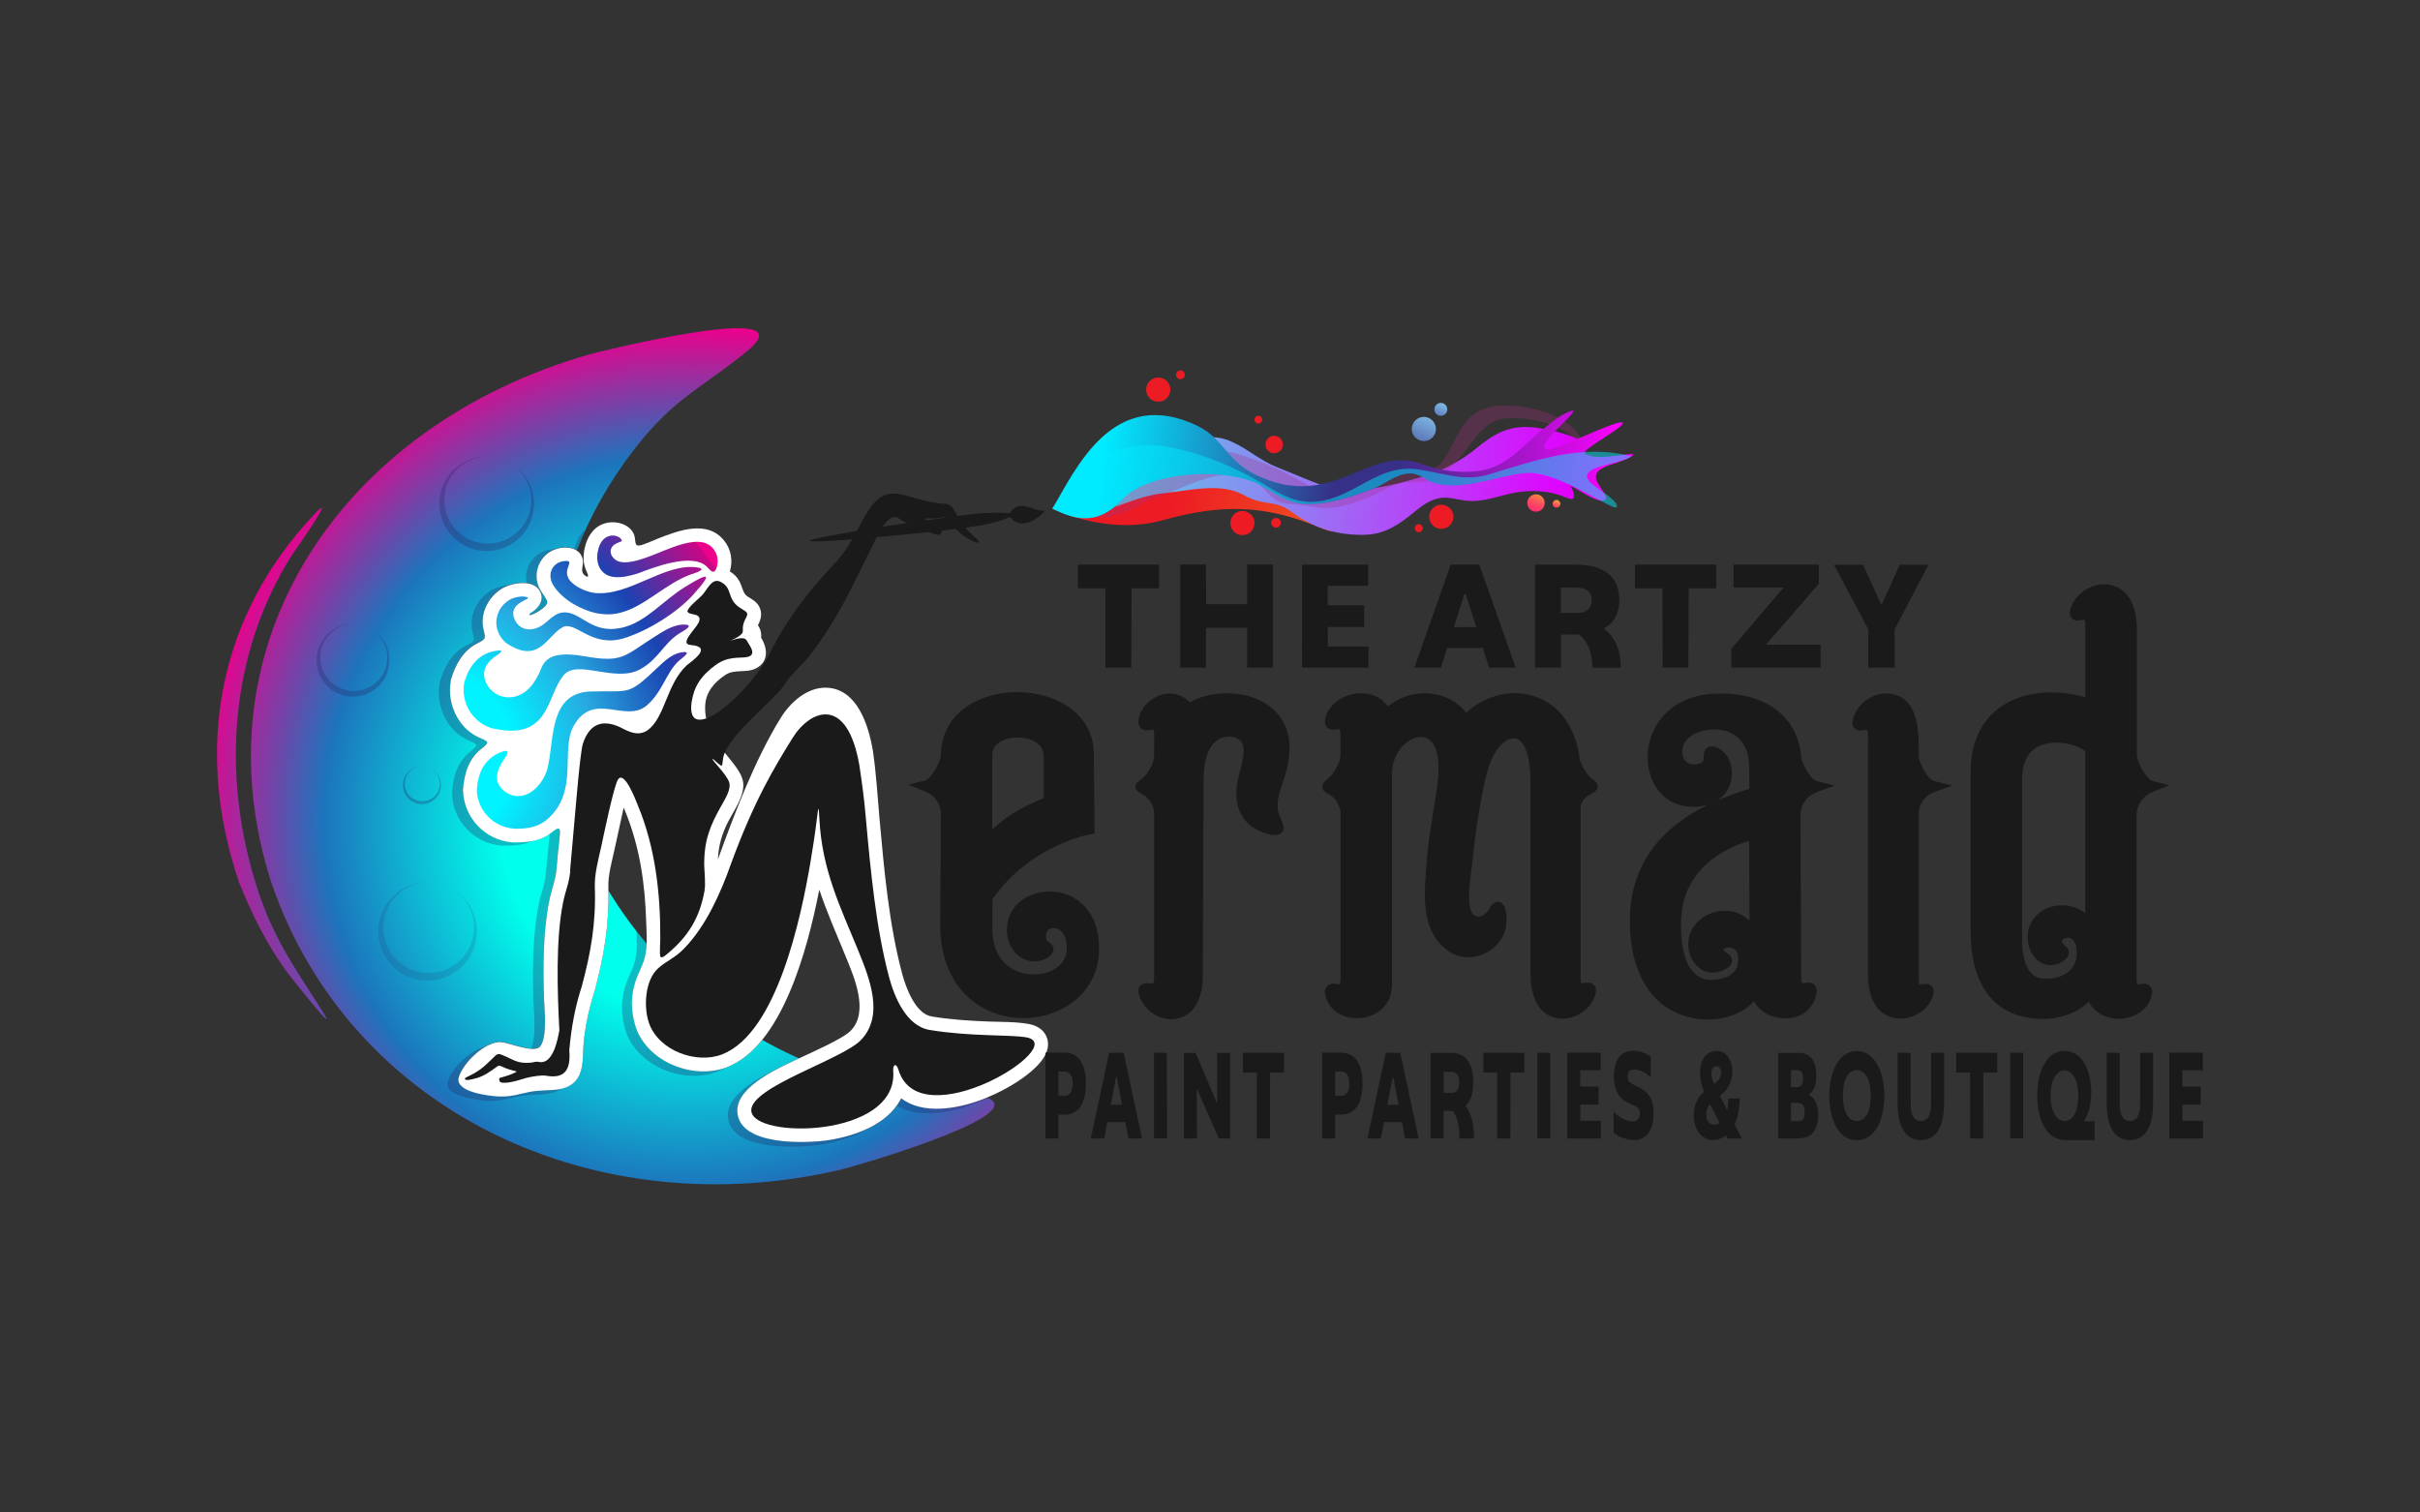 <?xml version="1.0" encoding="utf-8"?>
<!-- Generator: Adobe Illustrator 25.0.0, SVG Export Plug-In . SVG Version: 6.00 Build 0)  -->
<svg version="1.1" id="Layer_1" xmlns="http://www.w3.org/2000/svg" xmlns:xlink="http://www.w3.org/1999/xlink" x="0px" y="0px"
	 viewBox="0 0 4000 2500" style="enable-background:new 0 0 4000 2500;" xml:space="preserve">
<rect x="0" y="0" width="4000" height="2500" fill="#333333" stroke="none"/>
<style type="text/css">
	.st0{fill:url(#SVGID_1_);}
	.st1{opacity:0.3;fill:#262262;}
	.st2{fill:#FFFFFF;}
	.st3{fill:#1A1A1A;}
	.st4{fill:url(#SVGID_2_);}
	.st5{opacity:0.3;fill:#262262;fill-opacity:0.502;}
	.st6{fill:#ED1C24;}
	.st7{fill:url(#SVGID_3_);}
	.st8{fill:url(#SVGID_4_);}
	.st9{fill:url(#SVGID_5_);fill-opacity:0.302;}
	.st10{fill:url(#SVGID_6_);}
	.st11{fill:url(#SVGID_7_);fill-opacity:0.478;}
	.st12{fill:url(#SVGID_8_);}
	.st13{fill:url(#SVGID_9_);}
	.st14{fill:url(#SVGID_10_);}
	.st15{fill:url(#SVGID_11_);}
</style>
<g>
	<radialGradient id="SVGID_1_" cx="1140.103" cy="1357.955" r="818.359" gradientUnits="userSpaceOnUse">
		<stop  offset="0.383" style="stop-color:#00FFEC"/>
		<stop  offset="0.739" style="stop-color:#1C75BC"/>
		<stop  offset="1" style="stop-color:#EC008C"/>
	</radialGradient>
	<path class="st0" d="M1005.96,1472.68c18.72,30.62,39.82,59.99,63.2,87.61c-0.52,14.06-3.21,26.78-11.79,44.99
		c-14.37,30.62-16.55,60.71-6,92.98c19.96,57.41,95.47,87.09,150.7,65.48c22.03-8.58,41.17-24.41,57.82-44.89
		c19.65,11.17,40.03,21.31,60.82,30.52c-32.79,15.41-101.99,45.72-101.68,86.16c0.41,59.37,115.64,54.61,153.39,48.41
		c43.24-7.14,94.33-25.76,116.37-66.61c0.41-0.73,0.72-1.45,1.14-2.17c35.27,27.31,92.16,18,134.67,1.65
		c1.96-0.72,3.93-1.55,5.89-2.37c3.93,1.13,6.83,2.37,8.58,3.62c43.34,31.86-227.25,110.05-247.11,114.71
		c-404.64,95.98-811.55-92.37-942.81-471.97c-128.36-395.84,114.81-757.66,525.55-875.16c12.82-3.72,366.26-91.85,260.04-5.07
		c-76.75,62.68-118.64,75.51-184.94,160.32c-41.37,52.96-73.44,109.64-96.3,168.71c-5.69-3.83-12.93-5.28-20.59-5.07
		c-1.86,0.11-3.52,0.31-5.38,0.52l-1.76,0.31c-30.51,5.27-47.27,38.06-34.54,65.89c3.1,6.72,12.51,17.79,13.34,22.96
		c1.34,8.28-24.93,22.96-29.17,21.93c-2.17-1.45,3.62-4.55,4.34-5.07c9.93-6.72,18.51-17.38,14.48-30.1
		c-8.07-25.13-45.41-19.14-63.51-9.31l-1.45,0.93c-21.31,13.03-35.37,39.2-30.62,64.44c3,16.03,7.14,17.58-9.1,25.55
		c-23.69,11.58-36.83,35.17-43.96,59.58l-0.31,1.14l-0.21,1.14c-3.31,20.89-0.31,41.38,10.14,59.89
		c9.41,16.24,20.69,27.31,37.96,34.86c14.48,6.31,16.45,7.24,3.41,17.28c-21.93,16.96-28.75,40.44-31.24,66.92l-0.1,1.13v1.14
		c1.14,45.61,36.62,82.96,82.13,86.36h0.62h0.62c20.58,0.21,42.1-1.34,59.47-13.65c10.14-7.24,19.34-17.8,17.17,2.27
		c-2.17,19.14-3.83,37.86-5.58,56.99c-1.45,16.23-7.96,31.96-11.27,47.99l-0.72,3.51c-10.14,50.37-10.14,107.78-8.58,159.19
		c0.83,19.55,5.89,65.38-6.21,80.78c-9.62,12.1-49.34-5.48-65.06-7.13c-26.37-0.93-63.71,35.27-69.92,59.68
		c-4.24,23.27,50.17,29.27,65.06,30.3c14.28,0.52,22.76-0.51,37.13-4.13c23.38-5.79,28.96-5.27,52.65-6.52
		c36.93-1.96,50.06-20.38,50.79-56.37c0.83-36.21,8.17-72.2,19.03-106.64l0.21-0.63l0.21-0.62
		c15.21-56.68,23.79-106.33,22.76-164.56L1005.96,1472.68z M395.18,1458.62c-74.37-218.77-36.1-439.08,124.85-609.03
		c41.38-43.75-37.23,67.44-37.65,68.17c-102.4,162.29-115.75,361.09-59.89,541.79c26.69,86.36,59.48,132.29,108.19,208.31
		c38.17,59.68-56.58-61.23-57.2-62.16c-33.62-47.07-56.89-93.61-78.3-147.19V1458.62z"/>
	<path class="st1" d="M1051.99,1539.19c5.58,7.13,11.27,14.17,17.17,21.1c-0.52,14.06-3.21,26.78-11.79,44.99
		c-14.37,30.62-16.55,60.71-6,92.98c19.65,56.68,93.61,86.26,148.53,66.3c-4.45,2.49-9.1,4.76-13.86,6.62
		c-55.44,21.62-131.36-8.17-151.43-65.78c-10.55-32.48-8.38-62.79,6.1-93.51c13.65-28.96,12.52-44.17,11.38-72.72H1051.99z
		 M1300.13,1759.1c-34.86,16.86-81.4,43.24-81.19,76.44c0.41,59.37,115.64,54.61,153.39,48.41c19.86-3.31,41.48-9,61.13-18.21
		c-23.27,13.96-51.1,22.04-76.23,26.17c-37.96,6.21-153.7,11.07-154.12-48.61c-0.31-38.69,62.68-68.06,97.12-84.2H1300.13z
		 M1482.28,1827.67c2.38-3.21,4.55-6.62,6.41-10.24c0.41-0.72,0.72-1.45,1.14-2.17c35.27,27.3,92.16,18,134.67,1.65
		c1.96-0.73,3.93-1.55,5.89-2.38c0.72,0.21,1.34,0.41,2.07,0.62c-7.24,3.41-14.59,6.52-21.83,9.31
		c-40.03,15.42-92.68,24.62-128.36,3.11V1827.67z M968,875.04c-5.27,11.48-10.13,23.07-14.58,34.75c-1.35-0.83-2.69-1.66-4.14-2.28
		c3.21-13.03,9.21-24.72,18.83-32.48H968z M917.42,907.72c-25.13,9.21-37.75,38.48-26.17,63.72c3.1,6.72,12.51,17.79,13.34,22.96
		c1.34,8.28-24.93,22.96-29.17,21.93c-2.17-1.45,3.62-4.55,4.34-5.07c9.93-6.72,18.51-17.38,14.48-30.1
		c-3.62-11.27-13.03-16.24-24-17.48c-4.76-25.03,11.48-50.58,38.27-55.13l1.76-0.31c1.86-0.31,3.52-0.42,5.38-0.52
		c0.62,0,1.24,0,1.96,0H917.42z M842.74,966.89c-4.55,1.45-8.69,3.1-12.1,5.07l-1.45,0.93c-21.31,13.03-35.37,39.2-30.62,64.44
		c3,16.04,7.14,17.59-9.1,25.55c-23.69,11.58-36.82,35.17-43.96,59.58l-0.31,1.14l-0.21,1.14c-3.31,20.89-0.31,41.37,10.14,59.89
		c9.41,16.24,20.69,27.31,37.96,34.86c14.48,6.31,16.45,7.24,3.41,17.28c-21.93,16.96-28.75,40.44-31.24,66.92l-0.1,1.14v1.13
		c1.14,45.62,36.62,82.96,82.13,86.37h0.62h0.62c10.55,0.11,21.31-0.21,31.65-2.27c-15.31,6.93-32.69,7.96-49.44,7.75h-0.62h-0.62
		c-45.72-3.51-81.4-40.96-82.54-86.78v-1.14l0.1-1.14c2.48-26.68,9.41-50.26,31.34-67.33c13.03-10.13,11.17-10.96-3.41-17.38
		c-17.38-7.65-28.76-18.72-38.17-35.07c-10.45-18.62-13.55-39.2-10.24-60.09l0.21-1.14l0.31-1.14c7.24-24.51,20.38-48.2,44.17-59.89
		c16.24-7.96,12.1-9.62,9.1-25.65c-4.76-25.34,9.41-51.72,30.72-64.75l1.45-0.93c7.76-4.24,18.93-7.76,30-8.48H842.74z
		 M908.22,1378.66L908.22,1378.66c10.14-7.24,19.34-17.79,17.17,2.28c-2.17,19.13-3.83,37.85-5.58,56.99
		c-1.45,16.24-7.96,31.96-11.28,48l-0.72,3.51c-10.14,50.37-10.14,107.78-8.58,159.19c0.83,19.55,5.89,65.37-6.21,80.78
		c-2.9,3.72-8.58,4.65-15.52,4.13c9.62-17.79,4.96-59.57,4.24-78.09c-1.65-51.61-1.55-109.33,8.58-159.91l0.73-3.51
		c3.31-16.14,9.93-31.86,11.27-48.2c1.66-19.24,3.41-38.06,5.59-57.2c0.41-3.41,0.41-5.89,0.21-7.76L908.22,1378.66z
		 M802.41,1729.92c-20.48,11.9-40.03,34.76-44.38,51.82c-4.24,23.28,50.17,29.28,65.06,30.31c14.28,0.51,22.76-0.52,37.13-4.14
		c23.38-5.79,28.96-5.27,52.65-6.51c5.69-0.31,10.76-1.03,15.31-2.07c-7.86,5.69-18.52,8.89-32.79,9.61
		c-23.79,1.25-29.38,0.73-52.86,6.52c-14.38,3.51-22.96,4.65-37.23,4.13c-15-1.03-69.72-7.03-65.48-30.41
		C745.51,1766.96,776.85,1734.89,802.41,1729.92z"/>
	<path class="st2" d="M1252.55,1033.19c4.34,6.1,6.31,13.34,5.48,20.89c0.31,0.52,0.62,1.03,0.93,1.55
		c10.13,17.28,11.27,39-9.72,49.24c-16.86,8.27-34.03,0.52-49.96,10.44c-18.52,12.41-32.79,28.34-33.72,51.51
		c-2.59,63.41,64.64,94.95,63.09,131.98c-0.83,21.1-15,40.03-24.51,58.23c-10.96,21-16.55,40.86-17.48,63.41
		c27.41-75.82,61.13-164.77,103.54-233.45c16.03-25.96,43.86-51.51,76.33-50.27c50.68,1.96,69.2,62.68,76.23,103.95
		c5.48,37.13,7.65,74.67,10.96,112.12c7.55,84.3,15.62,174.8,37.44,256.62c6.1,22.66,21.72,66.2,48.82,70.75
		c30.51,5.07,61.44,7.03,92.37,8.27c21.2,0.83,47.48,0.31,68.06,4.14c13.13,2.38,25.03,9.21,29.89,22.24
		c9.1,24.52-14.38,47.37-31.65,60.93c-21.72,17.06-48.62,31.34-74.37,41.27c-42.51,16.35-99.4,25.66-134.67-1.65
		c-0.41,0.73-0.72,1.45-1.14,2.17c-22.03,40.75-73.23,59.47-116.36,66.62c-37.76,6.2-152.98,10.96-153.39-48.41
		c-0.31-41.58,72.71-72.4,104.26-87.4c18.72-8.9,69.51-30.82,83.06-44.59c31.03-31.54,5.48-89.26-8.38-123.19
		c-15.93-38.89-31.44-73.96-43.44-110.05c-20.27,103.23-62.78,258.49-152.46,293.44c-55.23,21.52-130.74-8.07-150.7-65.48
		c-10.45-32.37-8.38-62.47,6-92.98c14.9-31.55,12.1-46.65,11.07-80.58c-1.97-64.86-10.55-125.47-35.48-185.77
		c-0.52-1.24-1.14-2.69-1.76-4.24c-1.34,5.79-2.48,11.17-3.31,15.1c-4.14,18.31-7.96,36.62-12,54.93
		c-4.14,19.03-10.65,41.58-10.03,61.02c1.86,61.34-6.83,112.54-22.55,171.5l-0.21,0.63l-0.21,0.62
		c-10.86,34.55-18.31,70.44-19.03,106.64c-0.83,35.99-13.86,54.41-50.79,56.37c-23.69,1.25-29.27,0.73-52.65,6.52
		c-14.28,3.51-22.86,4.65-37.13,4.13c-15-1.03-69.41-6.93-65.06-30.3c6.21-24.41,43.45-60.61,69.92-59.68
		c15.72,1.65,55.55,19.24,65.06,7.13c12.1-15.41,7.03-61.13,6.21-80.78c-1.55-51.41-1.55-108.71,8.58-159.19l0.72-3.51
		c3.31-16.04,9.83-31.65,11.27-47.99c1.65-19.14,3.41-37.86,5.58-56.99c2.28-20.07-6.93-9.51-17.17-2.27
		c-17.38,12.31-38.89,13.86-59.47,13.65h-0.62h-0.62c-45.51-3.41-80.99-40.76-82.13-86.37v-1.14l0.1-1.13
		c2.48-26.48,9.31-50.06,31.24-66.92c13.04-10.03,11.07-10.97-3.41-17.28c-17.27-7.55-28.65-18.62-37.96-34.86
		c-10.45-18.51-13.55-39-10.14-59.78l0.21-1.14l0.31-1.14c7.14-24.41,20.27-47.99,43.96-59.58c16.24-7.96,12.1-9.51,9.1-25.55
		c-4.76-25.24,9.31-51.41,30.62-64.44l1.45-0.93c18-9.83,55.44-15.83,63.51,9.31c4.03,12.72-4.55,23.27-14.48,30.1
		c-0.73,0.41-6.52,3.62-4.34,5.07c4.24,1.04,30.51-13.55,29.17-21.93c-0.83-5.17-10.24-16.34-13.34-22.96
		c-12.83-27.82,3.93-60.72,34.54-65.89l1.76-0.31c1.86-0.31,3.52-0.41,5.38-0.52c13.86-0.21,26.79,4.76,30.31,19.55
		c2.38,10.13-6.52,20.69,5.17,27.72c7.76,4.65,0.83-8.27-0.1-10.65c-4.34-11.27-4.45-20.27-2.69-32.06
		c4.45-23.69,17.79-44.17,43.65-46.24c16.96-1.34,37.75,7.45,40.13,26.17c1.34,10.44,0.52,15.1,13.86,10.44
		c8.07-2.79,16.65-6.72,24.72-9.93c33.72-13.24,80.58-31.03,108.5,3c12,14.69,15.2,33.51,9.93,51.51
		c23.27,14.17,17.07,33.61,29.17,41.37c8.69,5.69,16.65,9.21,20.69,19.96c3.72,9.93,1.03,18.93-3.52,27.62L1252.55,1033.19z"/>
	<path class="st3" d="M1827.24,1103.53h42.62l0.52-131.05h45.41v-39.3h-134.15v39.3h45.41L1827.24,1103.53z M1950.74,1103.53h42.61
		v-65.79h68.06v65.79h42.61V932.96h-42.61v65.79h-67.85l-0.21-65.79h-42.61V1103.53z M2152.23,1103.53h109.74v-34.96h-67.13
		l-0.21-32.17h60.09v-35.99h-60.09l-0.21-32.17h67.13v-34.96h-109.33V1103.53z M2461.3,1103.53h43.96l-60.09-170.26h-47.27
		l-60.09,170.26h43.96l10.14-32.38h59.16l10.14,32.38H2461.3z M2403.17,1036.6l17.27-54.61h2.38l17.28,54.61H2403.17z
		 M2631.86,1103.73h47.07c0-29.38-9.21-50.58-27.2-64.13v-1.65c14.69-6.83,24.82-22.45,24.82-46.86c0-39.51-27.2-57.72-71.16-57.72
		h-68.06v170.05h42.62v-54.61h30c15.83,12.52,22.03,31.24,22.03,54.82L2631.86,1103.73z M2579.83,1012.92v-41.58h26.27
		c14.9,0,24.83,6.1,24.83,20.38c0,13.96-8.48,21.31-23.17,21.31h-27.93V1012.92z M2748.12,1103.53h42.62l0.52-131.05h45.41v-39.3
		h-134.15v39.3h45.41L2748.12,1103.53z M2861.7,1103.53h147.6v-37.86H2919l87.3-100.75v-31.65h-140.98v37.86h82.75l-86.37,101.26
		v31.24V1103.53z M3088.01,1103.53h43.75v-63.41l55.85-106.64h-47.58l-29.06,64.54h-2.38l-29.06-64.54h-48l56.48,106.64V1103.53z"/>
	<path class="st3" d="M3531.68,1341.8c0,88.24,0,176.59,0,264.83c0,3.29-0.77,18.31,1.31,20.39c0.55,0.11,1.76,0,2.3,0
		c6.14-0.55,11.84-2.42,17.32,1.97c5.37,4.28,5.37,10.85,3.84,16.88c-6.58,25.43-29.71,37.05-54.37,38.25h-0.44h-0.44
		c-21.93-0.88-40.01-11.29-48.78-28.61c-17.21,18.31-46.69,27.95-69.6,28.61c-90.98,2.52-125.62-61.82-125.62-144.9v-263.07
		c0-43.85,14.58-84.51,52.29-109.5c39.24-25.98,92.41-26.97,137.24-14.03c0-35.51,0-71.14,0-106.65c0-3.95,0.88-18.74-1.43-21.48
		c-0.44-0.11-1.53-0.11-1.97,0c-6.25,0.55-12.17,2.96-17.87-1.86c-4.93-4.17-4.93-10.31-3.29-15.89
		c7.78-27.73,40.34-46.47,68.29-39.46c32.77,8.22,41.54,43.41,41.54,72.89v208.59c0.55,7.02,4.6,16,8,22.04
		c2.63,4.82,11.73,18.52,17.32,19.95l28.61,7.12l-27.4,10.97c-14.25,5.7-24.33,17.64-26.52,32.99H3531.68z M3446.61,1509.28v-267.55
		c-4.38-4.17-13.48-7.89-18.19-9.44c-11.51-3.84-24.55-5.48-36.61-4.49c-34.75,2.96-49.54,26.31-49.54,60.29v261.21
		c-0.66,23.24,3.4,65.33,33.65,68.18c26.2,2.52,55.79-9.86,56.67-39.57c0.22-7.45-0.22-16.44-4.71-22.58
		c-7.56-10.42-25.1-3.94-17.65,4.93c3.5,4.27,7.89,5.37,9.1,12.28c0.88,4.71-1.1,8.99-4.49,12.27c-8.88,8.88-22.58,12.94-34.75,9.1
		c-20.17-6.47-29.71-28.83-28.61-48.56v-0.32c4.38-47.14,61.82-62.37,95.26-35.63L3446.61,1509.28z M3171.6,1341.58
		c0,92.29-0.11,184.48,0,276.77c0,1.65,0.22,7.89,0.77,8.77c0.55,0.11,1.75,0,2.3,0c6.14-0.54,12.06-2.41,17.43,2.3
		c4.82,4.16,4.71,10.3,3.07,16c-8.11,27.08-39.9,43.74-66.98,36.61c-32.45-8.55-40.66-42.85-40.66-72.12
		c0.1-127.92,0-255.84,0-383.87c0-3.07,0.77-17.64-1.32-19.51c-0.55-0.11-1.64,0-2.19,0c-6.14,0.66-11.95,2.74-17.54-1.75
		c-5.59-4.49-5.15-11.51-3.29-17.76c7.78-25.87,35.29-44.5,62.37-40.22c48.23,7.56,45.93,67.41,45.93,104.35
		c0.88,10.63,15.01,37.26,25.21,39.79l30.25,7.56l-29.27,10.63c-14.58,5.26-24.66,16.99-26.2,32.66L3171.6,1341.58z M2976.05,1341.8
		c0,91.42,1.09,182.95,1.09,274.36c0,1.31,0.11,2.63,0.22,4.06c0.11,0.98,0.55,4.05,1.31,4.82c0.44,0.11,1.21,0,1.65,0
		c6.25-0.32,11.73-2.63,17.43,1.76c5.59,4.16,5.7,10.96,4.27,17.2c-5.81,25.21-25.21,39.02-50.64,39.13
		c-22.47,0.11-42.31-10.41-52.39-28.28c-8.11,9.54-19.29,16.66-30.69,21.49c-23.02,9.64-49.87,11.29-74.1,5.59
		c-76.29-17.76-101.5-92.63-100.3-163.33c1.65-94.82,56.12-152.91,130.55-189.08c-5.81,1.97-12.06,3.18-18.53,3.84
		c-111.26,8.55-117.94-179.66,28.06-186.78c52.94-2.63,109.18,13.59,133.18,65.11c5.81,12.49,9.1,26.09,9.98,39.9
		c1.53,10.52,15.01,36.72,25.32,39.35l30.25,7.56l-29.27,10.63c-14.69,5.37-25.1,17.32-27.3,32.88L2976.05,1341.8z M2837.71,1323.39
		c17.1-7.45,35.19-13.92,53.71-19.51c-0.11-3.51,0-7.13,0-9.65c0-9.43,0-18.85-0.55-28.28v-0.22v-0.22
		c0-34.97-19.84-58.86-55.47-59.74c-66.86,0-64.89,58.53-34.86,57.77c5.15-0.11,13.59-1.1,15.35-7.13c0.22-0.76,0.22-2.3,0.22-3.18
		c0-5.91-0.22-11.94,4.71-16.32c4.38-3.95,9.98-3.84,15.24-1.97c21.38,7.56,29.81,33.42,25.54,54.25
		c-3.18,15.78-12.06,27.08-23.9,34.3V1323.39z M2891.1,1389.59c-60.5,19.4-107.75,58.31-112.13,126.49
		c-2.3,36.06,2.08,107.42,53.71,103.58c17.86-1.31,39.9-9.31,39.9-30.58v-0.54l0.11-0.55c0.22-1.53,0.32-3.07,0.32-4.61
		c0.11-10.85-6.24-18.3-17.42-17.1c-1.65,0.22-6.58,1.65-7.35,3.51c1.32,5.04,13.05,6.25,14.58,16.11c1.1,6.36-3.07,10.97-8,14.25
		c-19.4,12.93-42.2,9.43-55.57-10.42c-26.97-43.19,12.17-89.77,60.18-83.74c12.28,1.53,23.35,7.34,32.23,15.67
		c-0.33-44.06-0.11-88.12-0.55-132.19V1389.59z M2215.77,1341.91c-1.97-11.51-7.34-21.71-17.43-27.95
		c-5.04-3.18-11.07-4.93-12.39-11.73c-1.2-6.25,3.18-10.52,7.56-13.92c10.42-8.01,21.48-26.09,22.14-39.46
		c0-11.39,0.11-22.91,0-34.31c0-1.75-0.22-7.89-1.53-9.31c-0.44-0.11-1.31,0-1.64,0c-6.25,0.44-11.84,2.85-17.76-1.76
		c-5.15-4.06-5.48-10.3-4.16-16.11c3.94-17.65,18.63-30.8,35.07-37.05c25.1-9.43,53.49-4.05,68.29,17.21
		c39.13-31.57,98.1-28.94,129.67,10.41c28.28-25.54,67.08-38.47,105.01-29.27c51.19,12.5,77.28,58.42,82.76,107.86
		c3.4,9.86,11.29,23.78,19.18,30.14c0.99,0.77,2.09,1.43,3.07,2.08c5.26,3.72,9.65,9.53,5.81,16.11
		c-4.93,8.33-18.42,6.58-26.85,25.98v285.87v1.1c0,1.42,0.33,6.03,1.31,7.12c0.44,0.22,1.42,0.11,1.86,0.11
		c6.36-0.22,12.27-2.73,18.09,2.3c5.59,4.83,4.71,12.06,2.63,18.31c-8.77,26.09-38.59,43.08-65.66,36.83
		c-32.67-8-41.1-43.73-41.1-73v-321.6c0-16.22-2.96-64.01-25.76-67.31c-9.1-1.31-18.2,5.6-23.9,11.84
		c-11.29,12.27-18.52,29.82-22.47,45.81l-0.11,0.33c-4.17,14.58-7.01,30.58-9.75,45.49c-4.06,22.58-7.57,45.38-10.42,68.18
		c-1.31,10.2-2.41,20.5-3.4,30.81c-2.08,23.01-7.45,45.26-5.37,68.62c0.44,4.6,1.1,8.99,2.63,13.04l0.55,1.31
		c5.92,14.69,21.59,9.64,28.28-1.31c0.88-1.53,1.64-3.29,2.63-4.83c5.26-8.87,15.9-13.81,22.8-3.4c5.81,8.77,5.59,27.95,3.29,38.04
		c-8.55,37.93-55.14,60.07-89.66,40.67c-54.91-33.22-44.5-102.6-40.34-156.2c2.74-35.08,9.1-68.18,14.47-102.71
		c1.64-10.53,2.96-21.05,3.94-31.68c1.76-19.07,1.86-59.73-23.02-65.65c-12.93-3.07-26.63,4.93-35.3,13.92
		c-13.04,13.6-18.96,32.33-17.97,50.97v0.22v345.94l-0.11,1.64c-0.88,16.44-8.33,30.69-21.7,40.34
		c-28.94,20.72-77.17,12.72-87.8-24.55c-1.86-6.46-2.19-13.7,3.62-18.41c5.59-4.49,11.83-2.85,18.19-2.19c0.33,0,0.88,0.11,1.2,0
		c1.32-1.32,1.54-7.24,1.54-9.1c0.1-92.07,0-184.26,0-276.34V1341.91z M2031.62,1217.5c-33.32,0.22-42.09,40.12-42.2,66.32
		c-0.66,108.62-1.1,217.25-1.1,325.88c0,28.39-7.13,63.35-38.15,72.89c-26.85,8.22-56.56-8.66-66.21-34.42
		c-2.52-6.58-4.17-14.69,1.97-19.95c7.24-6.25,16.77-0.98,20.06-2.63c1.31-1.21,1.53-7.02,1.64-8.33v-275.35
		c-2.08-13.04-8.66-23.24-20.39-29.82c-4.71-2.63-9.54-4.38-10.3-10.74c-0.66-5.7,3.18-9.21,7.56-11.95
		c11.07-7.02,22.8-26.2,23.13-39.24c0-5.8,0-11.51,0-17.32c0-6.68,0.77-16.77-0.33-23.02c-0.11-0.76-0.55-2.85-1.2-3.72
		c-0.44-0.11-1.32,0-1.65,0c-6.14,0.54-11.51,2.74-17.43-1.43c-4.93-3.5-5.92-9.21-5.15-14.8c2.08-15.46,13.37-29.6,26.85-36.94
		c20.28-11.07,42.75-7.89,57.99,7.78c20.38-11.51,45.93-15.89,68.83-14.69c55.35,2.96,99.97,38.04,95.69,97.23
		c-0.77,11.07-2.63,21.7-5.37,32.44c-4.38,16.55-14.14,37.7-14.25,54.58c0,5.48,0.44,9.98,2.19,15.13c1.97,6.14,7.89,16.44,8,22.36
		c0.11,2.63-0.66,5.26-2.19,7.34c-7.35,10.2-28.17,2.86-37.6-1.42c-37.71-17.33-44.28-54.37-34.42-91.31
		c1.97-7.45,4.05-14.91,5.59-22.47c4.38-21.7,5.59-41.11-21.48-42.42H2031.62z M1728.87,1544.47c-0.22,3.18,0,7.13,1.53,9.86
		c2.19,4.05,9.1,4.27,10.74,12.5c1.1,5.15-1.54,9.54-5.26,12.82c-10.96,9.64-27.08,12.05-40.67,6.8
		c-21.7-8.44-31.79-30.69-30.8-53.06c3.73-80.67,152.8-89.66,152.25,35.08c-0.66,151.15-264.28,167.27-262.63-42.32
		c0.44-62.04,1.1-123.97,1.1-186.01c-2.19-14.9-12.71-26.52-26.52-32.11l-27.3-10.96l28.61-7.13c5.48-1.42,14.69-15.34,17.32-20.06
		c3.4-6.03,7.89-15.89,7.89-23.13c3.62-139.21,252.77-134.71,252.88,0.22c0,18.96,0.33,37.93,0.55,56.78
		c0.11,15.13,0.22,30.36,0.44,45.49c0.11,6.8,0.11,13.7,0.22,20.5l0.11,8.01l-7.89,1.42c-18.96,3.51-41.65,12.5-58.75,20.83
		c-41,19.95-76.62,48.99-102.38,86.81c0,14.91,0,29.82,0,45.05c-0.99,34.42,12.82,65.66,47.79,75.96
		c22.69,6.68,54.59,2.08,68.84-18.75c4.27-6.14,6.25-13.16,6.25-20.6v-0.44c1.64-38.37-31.9-41.11-34.09-23.68L1728.87,1544.47z
		 M1640.09,1371.18c14.36-13.81,30.91-25.43,48.56-34.97c8.88-4.83,17.98-9.1,27.29-13.16c2.52-1.09,6.03-2.29,9.1-3.72v-70.16
		c0-40.55-85.72-39.45-84.84-1.1v122.99L1640.09,1371.18z"/>
	<radialGradient id="SVGID_2_" cx="706.638" cy="1252.822" r="568.863" gradientUnits="userSpaceOnUse">
		<stop  offset="0.253" style="stop-color:#00F3FF"/>
		<stop  offset="0.485" style="stop-color:#27AAE1"/>
		<stop  offset="0.743" style="stop-color:#1B43B2"/>
		<stop  offset="1" style="stop-color:#CB0685"/>
		<stop  offset="1" style="stop-color:#EC008C"/>
	</radialGradient>
	<path class="st4" d="M849.26,1369.67c-33.93-2.59-60.3-30.41-61.23-64.34c2.17-28.65,13.03-52.33,41.69-62.68
		c19.14-6.93,3.41,11.8-0.83,19.04c-10.76,18.51-11.07,35.37,7.86,48.2c30.93,19.44,62.37-11.69,69.09-43.55
		c10.24-48.3,2.9-121.43,70.75-123.4c65.17-1.86,59.79,8.58,110.57-39.72c12.2-11.58,25.55-24.31,43.34-25.44
		c13.03-0.83-4.96,11.38-8.17,14.28c-21.93,20.07-26.48,50.89-53.48,74.16c-35.68,29.79-88.02-25.24-120.92,34.23
		c-21.2,38.27,7.65,103.33-38.48,149.36c-17.58,17.58-36.41,20.38-60.2,19.96V1369.67z M986.11,1013.74
		c-25.76-5.89-55.03-21.62-70.44-44.48c-13.55-20.07-2.17-40.85,18.52-42c22.03-1.24-19.65,21.1,23.79,44.58
		c8.07,4.34,15.93,6.93,24.62,8.27c58.03,6.1,115.75-50.48,170.36-42.1c18.72,2.9-8.27,10.45-12.1,11.79
		c-41.58,15.62-75.41,52.75-115.13,62.89c-13.24,3.41-25.13,3.62-39.51,0.93L986.11,1013.74z M1096.06,910.72
		c-17.89,6.93-61.23,27.31-78.61,14.69c-10.14-7.34-11.9-20.58,1.14-27c2.69-1.34,6.21-2.69,9.1-3.83
		c1.03-9.93-33.31-20.89-39.83,18.21c-3.62,21.41,6.52,39.61,29.17,41.17c12.62,0.83,25.86-2.58,37.86-6.31
		c26.79-10.34,89.47-34.34,113.36-11.06c5.17,5.07,11.9,15.52,16.45,1.03c5.48-17.59-4.24-36.72-22.34-40.96
		c-20.27-4.65-47.37,6.62-66.2,13.97L1096.06,910.72z M837.57,1063.6c-24.62-19.55-22.65-55.96,4.76-72.2
		c6.93-4.14,20.89-7.03,28.44-4.45c11.48,3.83-33.72,8.07-19.76,37.65c9,19.03,29.89,19.34,46.03,8.27
		c12.31-8.48,20.69-21.62,38.37-20.58c26.27,1.65,43.96,35.17,89.88,25.76l3.1-0.62c39.31-8.9,66.82-44.48,104.57-67.65
		c34.03-20.79,49.54-27.51,12.83,13.24c-25.76,28.55-72.51,58.54-112.95,71.47c-55.54,17.79-81.3-29.27-102.92-17.69
		c-25.86,13.97-38.79,62.06-92.27,26.69L837.57,1063.6z M814.2,1204.06c-32.69-9.41-52.86-42-46.86-75.51
		c8.17-28.65,24.51-49.65,55.75-53.27c14.38-1.65-3.31,8.69-7.24,11.69c-13.76,10.65-19.86,24.62-12.51,41.17
		c11.27,25.65,43.24,32.27,65.58,14.58c9.82-7.75,16.03-17.48,21.62-28.55c7.14-14.68,8.48-41.37,75.2-29.48
		c63.71,11.17,64.96,0.31,116.88-32.58c14.89-9.41,32.58-21.41,51.3-19.55c13.96,1.35-8.27,12.62-11.48,14.69
		c-25.45,16.45-34.86,42.72-62.99,58.23l-1.97,1.14c-40.96,21.93-102.71-17.07-125.36,9c-29.48,33.92-22.03,110.16-117.92,88.33
		V1204.06z"/>
	<path class="st3" d="M942.56,1439.89c-1.76,19.76-7.76,31.86-11.58,50.58c-12.72,61.23-9.72,149.15-6.41,212.45
		c-2.69,15-10.34,57.2-33.72,52.34c-5.69-1.14-7.55,0.62-13.45,1.24c-22.86,1.97-28.03-4.96-47.06-12.62
		c-8.07-3.21-9.1-1.35-15.31,4.75c-16.55,16.24-22.45,21.62-43.65,31.76c-5.69,2.79-2.69,5.69,4.24,4.45
		c17.07-3.11,25.65-7.24,39.62-17.28l2.17-1.55c8.27-5.99,6.62-5.58,15.72-1.55c7.55,3.31,11.58,4.24,19.45,6.1
		c2.69,0.62,0.41,1.35-2.28,2.79c-6.83,3.62-17.38,6.31-24.93,8.58c-1.24,8.07,3.83,7.97,10.44,7.76
		c11.48-0.62,23.79-4.97,34.86-8.17c8.07-1.96,24.31-4.86,32.17-3.41c32.99,5.7,40.55-12.41,38.16-42.2
		c3.41-39.1,10.24-73.96,20.38-104.67c15.31-56.58,23.89-105.92,21.82-164.88c-0.72-22.03,5.79-45.3,10.55-66.71
		c3.83-17.79,21.1-102.29,28.03-111.6c10.65-14.59,29.38,35.58,32.06,41.99c29.27,69.72,37.86,146.15,37.55,221.14
		c0,5.59-1.34,25.76,0,29.48c1.86,4.96,9.62-2.38,11.58-4.03c34.44-28.34,53.48-59.58,61.44-103.65c2.17-11.9,0-30-0.41-42.51
		c-0.31-41.88,9.51-65.68,29.58-100.95c5.27-9.31,15.41-25.65,11.58-36.72c-4.65-13.23-25.96-33.3-27.41-37.95
		c-1.14-3.73,13.66,13.24,15.72,10.44c0.62-0.93,1.45-11.17,2.07-13.76c4.76-20.58,31.13-47.58,46.03-62.78
		c15.41-15.72,33.1-31.44,47.69-47.58c2.58-2.9,4.96-5.69,7.13-9c12.11-18.62,24.41-27.51,38.06-43.96
		c50.89-62.89,77.58-127.02,113.47-197.77c0.93-1.76,1.86-3.62,2.79-5.28c12.2-24.72,23.58-34.54,34.03-29.17
		c6.31,5.48,16.24,10.03,32.27,15c24,7.45,3.72,2.48,26.17,11.48c7.03,2.17,12.51,3.72,13.65-5.27
		c-7.55-4.76-18.1-10.76-24.41-16.76c-2.48-2.38-4.76-3.72-1.65-3.62c9.1,0.21,13.75,0.52,22.86-0.83
		c10.96-1.65,9.31-2.59,16.45,6.41l1.86,2.38c12,15,20.07,22.03,37.65,30.51c7.14,3.41,11.28,1.14,5.89-3.52
		c-19.86-17.27-24.51-24.93-37.65-47.37c-4.86-8.38-9.72-12.72-19.34-11.69c-56.58-5.69-81.71-32.06-110.16-4.76
		c-24.51,23.48-35.27,69.61-70.23,104.99c-44.79,47.99-79.23,92.47-108.09,151.84c-15.41,30.41-77.37,102.92-112.43,104.78
		c-24.62,1.24-13.24-40.86-7.45-53.27c7.96-17.07,21.31-29.27,36.61-39.72c22.45-13.97,42.2-6.83,52.55-12
		c10.86-5.38-2.28-20.28-6-27.31c-6.1-11.58-7.76-20.79-1.76-32.89c7.03-12.62,3.52-11.9-8.48-19.76
		c-22.86-14.9-10.76-33.51-33.51-43.55c-13.76-5.27-20.79,14.48-29.37,23.17c-5.9,6-21.31,18.1-23.79,25.24
		c-1.03,5.38,10.65,5.48,15.72,7.65c14.17,7.65-11.27,26.38-16.55,40.14c-2.79,7.34,1.76,8.48,7.24,9
		c35.99,3.31,0.72,26.38-7.86,33.62c-34.13,32.37-35.27,86.57-65.17,107.67c-13.13,8.38-25.86,4.03-38.68-2.38
		c-31.34-17.27-56.06-11.79-67.65,24.31c-4.45,13.96-11.79,104.68-13.75,125.88c-2.59,28.24-4.97,56.37-7.45,84.61L942.56,1439.89z"
		/>
	<path class="st3" d="M1241.69,1835.43c-0.31-39.1,149.26-83.78,180.81-115.85c39.82-40.54,14.59-102.71-3.62-147.71
		c-30.82-74.78-59.89-133.95-64.44-216.8c-1.34-24.41-1.55-24.1-4.45,0c-2.9,24.2-6.62,47.48-10.65,71.48
		c-14.89,86.88-54.4,280.52-145.64,316.2c-42.62,16.66-105.09-6.1-121.02-51.82c-9.2-26.48-6.72-70.54,15.1-90.41
		c12.1-10.96,27-16.96,40.23-30l3.21-3.21c35.48-36.61,59.68-90.51,76.54-138.18c38.89-106.54,72.82-161.77,101.88-208.73
		c29.48-47.79,90.81-72.09,110.88,45.1c5.28,35.68,7.65,53.17,10.86,89.27c7.45,83.26,16.65,180.08,38.17,260.45
		c8.58,31.96,28.03,80.68,67.03,87.2c67.03,11.17,133.64,7.45,160.12,12.31c73.23,13.55-176.87,168.29-211.73,53.37
		c-3.52-11.69-9.41-8.79-8.58,1.96c8.58,111.81-234.28,113.16-234.59,65.38H1241.69z"/>
	<path class="st2" d="M1227.94,1041.88c7.96,3.31,9.72,8.48,5.38,15.31c-3.52-3.62-12.1-3-26.06,1.86
		c15.2-6.62,22.03-12.41,20.69-17.27V1041.88z"/>
	<path class="st3" d="M1728.04,1881.77h21.54v-39.41h9.84c23.04,0,35.43-18.27,35.43-51.01c0-31.98-11.46-51.4-35.43-51.4h-31.38
		v141.63V1881.77z M1749.58,1811.52v-40.36h9.61c9.61,0,13.89,8,13.89,20.19c0,12.56-4.28,19.99-13.89,19.99h-9.61V1811.52z
		 M1865.37,1881.77h22.24l-30.34-141.63h-23.97l-30.34,141.63h22.23l5.09-27.03h29.88l5.09,27.03H1865.37z M1835.96,1826.18
		l8.68-45.5h1.16l8.68,45.5h-18.64H1835.96z M1907.41,1881.57h21.54l-0.23-141.43h-21.31V1881.57z M1956.85,1881.77h21.54
		l-0.23-81.1h0.81l35.54,81.1h18.76v-141.44h-21.54l0.23,82.24h-0.81l-34.97-82.24h-19.34V1881.77z M2077.62,1881.77h21.54
		l0.23-108.89h22.93v-32.74h-67.85v32.74h22.93l0.11,108.89H2077.62z M2185.31,1881.77h21.54v-39.41h9.84
		c23.04,0,35.43-18.27,35.43-51.01c0-31.98-11.46-51.4-35.43-51.4h-31.38v141.63V1881.77z M2206.85,1811.52v-40.36h9.61
		c9.61,0,13.9,8,13.9,20.19c0,12.56-4.29,19.99-13.9,19.99h-9.61V1811.52z M2322.64,1881.77h22.23l-30.34-141.63h-23.97
		l-30.34,141.63h22.23l5.09-27.03h29.87l5.1,27.03H2322.64z M2293.23,1826.18l8.69-45.5h1.16l8.69,45.5h-18.64H2293.23z
		 M2412.5,1881.95h23.85c0-24.37-4.63-42.06-13.78-53.31v-1.32c7.41-5.72,12.51-18.65,12.51-39.02c0-32.93-13.78-47.98-36.01-47.98
		h-34.51v141.44h21.53v-45.5h15.17c7.99,10.47,11.12,25.89,11.12,45.68H2412.5z M2386.21,1806.37v-34.64h13.32
		c7.52,0,12.5,5.14,12.5,16.95c0,11.61-4.28,17.69-11.69,17.69H2386.21z M2474.91,1881.77h21.54l0.23-108.89h22.93v-32.74h-67.86
		v32.74h22.93l0.11,108.89H2474.91z M2541.03,1881.57h21.54l-0.23-141.43h-21.31V1881.57z M2590.47,1881.77h55.58v-29.13h-33.93
		l-0.11-26.83h30.34v-29.89h-30.34l-0.12-26.84h33.93v-29.13h-55.35v141.63V1881.77z M2699.9,1884.43
		c20.73,0,33.35-15.04,33.35-44.92c0-32.93-18.64-39.41-31.5-45.7c-6.37-3.23-11.46-5.51-11.46-14.65c0-7.62,3.36-11.42,11.46-11.42
		c8.34,0,19.69,5.72,26.75,13.14v-33.89c-7.88-6.28-18.18-10.09-29.64-10.09c-18.76,0-31.26,14.66-31.26,41.68
		c0,28.93,12.74,38.84,24.32,44.74c9.38,4.76,18.53,5.52,18.53,17.13c0,8.18-3.94,13.14-12.16,13.14c-8.92,0-21.42-5.72-31.15-15.8
		v34.26c7.53,6.66,20.5,12.18,32.66,12.18L2699.9,1884.43z M2878.92,1881.77l-11.93-23.23c5.21-11.23,8.34-25.51,8.34-42.82h-18.64
		c0,7.23-0.69,13.51-1.97,19.03l-11.93-23.23c10.65-9.13,20.61-19.61,20.61-40.74c0-19.03-10.77-33.68-25.71-33.68
		c-17.72,0-27.91,15.61-27.67,36.16c0.12,12.37,2.54,21.89,6.6,31.22c-9.5,8.38-17.02,19.99-17.02,39.02
		c0,24.95,14.24,40.94,31.5,40.94c7.99,0,15.52-2.66,22-7.62l2.55,4.96H2878.92z M2837.34,1762.41c4.29,0,7.64,3.8,7.64,10.85
		c0,8-4.52,12.75-11.7,18.47c-2.9-6.48-4.52-11.61-4.52-16.95C2828.77,1765.26,2832.36,1762.41,2837.34,1762.41z M2833.87,1858.92
		c-9.49,0-13.55-6.28-13.55-17.13c0-7.62,2.43-12.38,6.25-16.57l15.75,30.84c-2.78,1.72-5.67,2.68-8.45,2.68V1858.92z
		 M2939.24,1881.77h31.84c22.12,0,34.16-11.42,34.16-39.6c0-17.51-5.79-27.23-14.94-32.17v-1.52c8.34-5.14,11.81-15.81,11.81-30.27
		c0-23.03-7.76-38.06-30.45-37.88h-32.43v141.63V1881.77z M2960.31,1797.05v-28.17h9.73c6.95,0,10.31,4.38,10.31,13.71
		c0,9.33-3.7,14.28-9.61,14.28h-10.42V1797.05z M2960.2,1853.21v-30.27h11.46c7.52,0,11.34,5.52,11.34,15.61
		c0,11.81-4.4,14.66-11.93,14.66H2960.2z M3069.16,1884.81c28.71,0,45.39-31.6,45.39-73.67c0-41.88-17.14-73.86-45.39-73.86
		c-28.37,0-45.51,31.98-45.51,73.86C3023.65,1853.21,3040.56,1884.81,3069.16,1884.81z M3069.16,1853.02
		c-14.12,0-23.16-15.79-23.16-41.88c0-26.45,8.92-42.26,22.93-42.26c14.36,0,23.27,15.8,23.27,42.26
		C3092.2,1837.22,3083.63,1853.02,3069.16,1853.02z M3174.88,1884.43c24.2,0,38.44-19.61,38.44-61.11v-83.18h-21.54v85.08
		c0,17.89-5.1,27.61-16.91,27.61c-11.58,0-16.67-9.72-16.67-27.61v-85.08h-21.54v83.18
		C3136.66,1864.24,3150.79,1884.43,3174.88,1884.43z M3256.51,1881.77h21.54l0.23-108.89h22.93v-32.74h-67.85v32.74h22.93
		l0.12,108.89H3256.51z M3322.63,1881.57h21.54l-0.23-141.43h-21.31V1881.57z M3444.91,1853.59v-1.34
		c5.33-8.57,11.7-23.23,11.7-46.26c0-35.98-14.59-68.9-44.35-68.9c-28.26,0-44.93,31.98-44.93,73.86c0,40.16,15.4,73.66,47.59,73.66
		h47.13v-31.22h-17.14V1853.59z M3412.37,1852.83c-13.2,0-22.92-15.8-22.92-41.7c0-25.51,9.61-41.88,22.58-41.88
		c13.78,0,23.27,16.37,23.27,41.88C3435.3,1837.03,3426.73,1852.83,3412.37,1852.83z M3520.41,1884.43
		c24.2,0,38.44-19.61,38.44-61.11v-83.18h-21.54v85.08c0,17.89-5.1,27.61-16.91,27.61c-11.58,0-16.68-9.72-16.68-27.61v-85.08
		h-21.54v83.18C3482.19,1864.24,3496.32,1884.43,3520.41,1884.43z M3585.71,1881.77h55.58v-29.13h-33.93l-0.12-26.83h30.34v-29.89
		h-30.34l-0.11-26.84h33.93v-29.13h-55.35v141.63V1881.77z"/>
	<path class="st1" d="M804.47,754.43c2.38,0,4.86,0.1,7.24,0.31c-1.76-0.1-3.62-0.21-5.48-0.21c-39.72,0-71.99,32.17-71.99,71.99
		c0,39.72,32.17,71.99,71.99,71.99c39.72,0,71.99-32.17,71.99-71.99c0-27.62-15.52-51.61-38.38-63.61
		c25.45,12.93,42.82,39.3,42.82,69.72c0,43.13-34.96,78.2-78.2,78.2c-43.13,0-78.2-34.96-78.2-78.2
		C726.27,789.5,761.24,754.43,804.47,754.43z"/>
	<path class="st1" d="M583.33,1031.22c1.86,0,3.72,0.1,5.58,0.21c-1.34-0.1-2.79-0.21-4.14-0.21c-30.62,0-55.44,24.82-55.44,55.44
		c0,30.62,24.82,55.44,55.44,55.44s55.44-24.82,55.44-55.44c0-21.2-12-39.72-29.58-49.03c19.55,9.93,32.99,30.2,32.99,53.68
		c0,33.2-26.89,60.2-60.2,60.2c-33.2,0-60.2-26.89-60.2-60.2c0-33.2,26.89-60.2,60.2-60.2L583.33,1031.22z"/>
	<path class="st1" d="M697.31,1266.43c0.93,0,1.96,0,2.9,0.11c-0.73-0.11-1.45-0.11-2.17-0.11c-16.03,0-28.96,12.94-28.96,28.96
		c0,16.04,12.93,28.96,28.96,28.96c16.03,0,28.96-12.93,28.96-28.96c0-11.07-6.31-20.79-15.41-25.65
		c10.24,5.17,17.27,15.82,17.27,28.03c0,17.37-14.07,31.44-31.44,31.44c-17.38,0-31.44-14.07-31.44-31.44
		c0-17.38,14.06-31.44,31.44-31.44L697.31,1266.43z"/>
	<path class="st5" d="M706.62,1458.2c2.48,0,5.07,0.1,7.55,0.31c-1.86-0.1-3.72-0.21-5.69-0.21c-41.38,0-74.99,33.52-74.99,75
		c0,41.37,33.51,74.99,74.99,74.99c41.37,0,74.99-33.52,74.99-74.99c0-28.76-16.24-53.79-40.03-66.3
		c26.48,13.44,44.58,40.96,44.58,72.61c0,44.99-36.51,81.4-81.4,81.4c-44.99,0-81.4-36.51-81.4-81.4
		C625.22,1494.61,661.73,1458.2,706.62,1458.2z"/>
	<path class="st3" d="M1617.06,868.93c-50.99,8.48-107.57,12.83-159.5,18.21c-8.38,0.83-192.39,18-85.54-1.65
		c87.61-16.14,137.77-22.65,226.32-34.65c2.9-0.41,5.89-0.83,8.79-1.14c14.9-1.45,31.86-2.48,46.65-2.27
		c4.55,0.1,7.34,0.62,11.69,1.03c4.45,0.52,4.86-2.07,6.83-4.45c15.21-18.93,39.31,3.21,54.82,0c-2.07,4.86-33.82,34.55-54.41,13.96
		c-3.93-3.93-3.21-4.13-8.58-1.34c-11.9,6-33.62,9.93-47.06,12.41V868.93z"/>
	<path class="st6" d="M1934.09,647.9c-2.17,10.86-12.62,17.89-23.48,15.72c-10.86-2.17-17.9-12.62-15.72-23.48
		c2.17-10.86,12.62-17.9,23.48-15.72C1929.23,626.59,1936.26,637.03,1934.09,647.9z"/>
	<path class="st6" d="M2401.93,858.08c-2.17,10.86-12.62,17.89-23.48,15.72c-10.86-2.17-17.9-12.62-15.72-23.48
		c2.17-10.86,12.62-17.9,23.48-15.73C2397.06,836.77,2404.1,847.21,2401.93,858.08z"/>
	
		<linearGradient id="SVGID_3_" gradientUnits="userSpaceOnUse" x1="6156.489" y1="8024.151" x2="31699.303" y2="2965.333" gradientTransform="matrix(0.028 0 0 -0.028 1579.666 1024.495)">
		<stop  offset="0.257" style="stop-color:#ED1C24"/>
		<stop  offset="1" style="stop-color:#F08719"/>
	</linearGradient>
	<path class="st7" d="M1739.22,840.8c0,0,90.09,45.1,183.49,18.93c93.4-26.17,165.08-26.58,258.17,11.89
		c93.09,38.48-135.09-101.57-256.83-84.61C1802.21,804.08,1739.22,840.8,1739.22,840.8z"/>
	
		<linearGradient id="SVGID_4_" gradientUnits="userSpaceOnUse" x1="10406.658" y1="10504.397" x2="36020.527" y2="6871.381" gradientTransform="matrix(0.028 0 0 -0.028 1579.666 1024.495)">
		<stop  offset="0" style="stop-color:#64C6EB"/>
		<stop  offset="0.51" style="stop-color:#A263F5"/>
		<stop  offset="1" style="stop-color:#E100FF"/>
	</linearGradient>
	<path class="st8" d="M1843.58,837.39c2.38,0.83,44.99-18.72,75.61-21.62c44.48-4.24,97.64-19.24,136.74,2.58
		c17.27,9.62,28.86,11.27,49.24,14.48c18.41,2.9,28.03,12.62,41.37,21.31c31.34,20.38,66.3,30.51,107.78,29.89
		c35.69-0.52,59.48-18.41,82.23-36.82c11.17-9,23.48-19.45,40.03-23.27c15.51-3.72,28.65,1.34,43.96,3.31
		c30.1,3.83,52.75-6.83,80.68-12.42c27.72-5.48,59.47-4.24,84.51,6.52c35.38,16.03,0.52-30.2,1.96-45.1
		c1.76-18,15.83-32.79,22.34-49.96c-19.86-8.79-43.13-15-65.89-18.62c-49.34-7.86-74.99,9.82-105.71,34.75
		c-24.2,19.55-52.65,34.86-86.88,45.31c-31.34,9.51-70.44,19.76-103.85,21.51c-23.58,1.24-47.79-1.55-69.1-9.62
		c-22.76-8.59-44.89-18.41-67.54-27.31c-28.24-11.07-47.68-29.79-74.68-42c-28.65-12.93-53.58-8.27-78.71,5.38
		c-46.86,25.65-113.99,101.78-113.99,101.78L1843.58,837.39z"/>
	
		<linearGradient id="SVGID_5_" gradientUnits="userSpaceOnUse" x1="90566776" y1="325941216" x2="98909632" y2="355972896" gradientTransform="matrix(0.028 0 0 -0.028 1579.666 1024.495)">
		<stop  offset="0" style="stop-color:#A32F7E"/>
		<stop  offset="0.6" style="stop-color:#D14C5A"/>
		<stop  offset="1" style="stop-color:#FF6936"/>
	</linearGradient>
	<path class="st9" d="M2507.64,671.38c-132.71-15.41-79.13,121.64-181.01,111.81c-50.79-4.86-50.17,16.24-78.72,24.93
		c-92.47,16.03-70.96-14.69-194.87-55.65c-123.92-40.86-262.62,88.64-262.62,88.64l0.31,15.52c19.55-1.24,39.1,0.21,57.1-5.48
		c22.13-6.93,38.78-20.89,59.78-27.31c48.82-14.9,128.05-67.75,176.98-20.48c8.17,7.97,17.07,20.28,28.96,25.76
		c10.65,4.86,24.82,3.72,36.72,5.48c17.17,2.38,31.65,6.1,49.44,4.66c25.34-2.07,48.51-11.07,69.4-20.38
		c23.38-10.44,37.65-22.65,66.72-21.62c78.51,2.59,91.13-89.16,140.26-103.13c37.65-10.75,120.4,7.86,130.95,40.86l7.34-7.76
		c0,0-15.1-45.3-106.74-55.96V671.38z"/>
	
		<linearGradient id="SVGID_6_" gradientUnits="userSpaceOnUse" x1="6935.857" y1="11165.084" x2="38744.863" y2="6651.223" gradientTransform="matrix(0.028 0 0 -0.028 1579.666 1024.495)">
		<stop  offset="0" style="stop-color:#00EBFF"/>
		<stop  offset="0.059" style="stop-color:#00EBFF"/>
		<stop  offset="0.49" style="stop-color:#363087"/>
		<stop  offset="0.6" style="stop-color:#363087"/>
		<stop  offset="1" style="stop-color:#FF00FF"/>
	</linearGradient>
	<path class="st10" d="M1980.74,704.68c31.24,15.31,42.51,40.96,66.61,61.85c15.31,13.24,36.1,23.27,58.13,30.1
		c51.82,15.93,94.23,2.48,139.74-17.38c31.54-13.76,66.92-25.96,102.19-13.03c27.93,10.24,55.03,15.21,86.99,13.34
		c57.41-3.41,82.54-45.2,118.23-71.89c14.27-10.65,24-21.1,43.13-27.93c26.38-9.31-66.82,61.85-37.75,62.78
		c-0.41,8.69,119.46-52.03,124.12-43.75c4.03,7.34-69.2,44.58-62.37,50.48c19.04,16.34,96.3-7.45,76.85,5.17
		c-20.79,13.55-57.92,14.17-58.85,33.51c-0.72,14.27,29.37,37.44,10.55,39.92c-30.62-2.9-71.78-51.2-126.4-46.13
		c-47.38,4.34-100.44,29.38-149.05,17.28c-13.24-3.31-21-12.83-34.34-15.62c-25.14-5.17-48.31,16.55-66.09,23.38
		c-30.52,11.69-73.03,27-111.09,26.38c-32.9-0.52-51.72-16.96-75.61-30.2c-59.48-33.1-188.15-23.27-229.83,22.03
		c-47.69,51.82-91.03,27.31-116.47,15.72c37.65-62.27,99.4-205.52,241.52-136.02H1980.74z"/>
	
		<linearGradient id="SVGID_7_" gradientUnits="userSpaceOnUse" x1="707717120" y1="-100381264" x2="995018240" y2="-141136032" gradientTransform="matrix(0.028 0 0 -0.028 1579.666 1024.495)">
		<stop  offset="0" style="stop-color:#00EBFF"/>
		<stop  offset="0.059" style="stop-color:#00EBFF"/>
		<stop  offset="0.49" style="stop-color:#363087"/>
		<stop  offset="0.6" style="stop-color:#363087"/>
		<stop  offset="1" style="stop-color:#FF05BF"/>
	</linearGradient>
	<path class="st11" d="M2272.22,806.88c17.79-6.83,40.96-28.55,66.1-23.38c13.34,2.79,21.1,12.31,34.34,15.61
		c48.61,12.11,101.68-12.93,149.05-17.27c54.61-5.07,151.74,69.3,150.91,55.23c0.72-14.07-50.17-35.58-49.44-49.65
		c0.93-18.93,52.03-19.55,73.65-33.1c-83.16-21.83-162.6,7.86-235.83,29.89c-41.58,12.62-76.13-2.69-118.43-8.48
		c-65.37-8.89-103.33,46.55-165.39,53.27c-38.17,4.14-64.34-14.69-91.54-30.51c-43.65-25.44-93.61-47.37-147.6-58.44
		c-104.57-21.62-154.53,42.51-199.01,100.75c36.51,15.21,79.33,24.52,116.47-15.72c41.89-45.31,170.46-55.03,229.83-22.03
		c23.9,13.34,42.72,29.79,75.61,30.2c38.17,0.52,80.68-14.79,111.09-26.37H2272.22z"/>
	<path class="st6" d="M2120.17,737.57c-1.55,7.76-9.1,12.83-16.96,11.27c-7.76-1.55-12.82-9.1-11.27-16.97
		c1.55-7.76,9.1-12.83,16.96-11.27C2116.65,722.16,2121.72,729.71,2120.17,737.57z"/>
	<path class="st6" d="M2086.24,694.96c-0.73,3.52-4.03,5.69-7.55,5.07c-3.52-0.72-5.69-4.03-5.07-7.55
		c0.73-3.52,4.03-5.69,7.55-5.07C2084.69,688.13,2086.86,691.44,2086.24,694.96z"/>
	<path class="st6" d="M2073.21,868.42c-2.17,10.86-12.72,17.9-23.48,15.72c-10.86-2.17-17.9-12.62-15.72-23.48
		c2.17-10.86,12.62-17.89,23.48-15.72C2068.34,847.11,2075.38,857.56,2073.21,868.42z"/>
	
		<linearGradient id="SVGID_8_" gradientUnits="userSpaceOnUse" x1="27875.18" y1="12415.33" x2="26848.146" y2="9966.532" gradientTransform="matrix(0.028 0 0 -0.028 1579.666 1024.495)">
		<stop  offset="0" style="stop-color:#86C5EC"/>
		<stop  offset="1" style="stop-color:#4A55A1"/>
	</linearGradient>
	<path class="st12" d="M2373.06,712.95c-2.17,10.86-12.72,17.9-23.48,15.73c-10.86-2.17-17.89-12.62-15.72-23.48
		c2.17-10.86,12.62-17.89,23.48-15.72C2368.2,691.65,2375.24,702.2,2373.06,712.95z"/>
	
		<linearGradient id="SVGID_9_" gradientUnits="userSpaceOnUse" x1="34274.547" y1="7733.557" x2="33536.254" y2="5971.884" gradientTransform="matrix(0.028 0 0 -0.028 1579.666 1024.495)">
		<stop  offset="0" style="stop-color:#F4A135"/>
		<stop  offset="0.388" style="stop-color:#F9515F"/>
		<stop  offset="1" style="stop-color:#FF008A"/>
	</linearGradient>
	<path class="st13" d="M2552.94,834.29c-1.55,7.75-9.1,12.83-16.97,11.27c-7.76-1.55-12.83-9.1-11.27-16.96
		c1.55-7.76,9.1-12.83,16.97-11.27C2549.42,818.87,2554.49,826.42,2552.94,834.29z"/>
	
		<linearGradient id="SVGID_10_" gradientUnits="userSpaceOnUse" x1="35260.391" y1="7182.14" x2="34931.422" y2="6399.92" gradientTransform="matrix(0.028 0 0 -0.028 1579.666 1024.495)">
		<stop  offset="0" style="stop-color:#F4A135"/>
		<stop  offset="0.388" style="stop-color:#F9515F"/>
		<stop  offset="1" style="stop-color:#FF008A"/>
	</linearGradient>
	<path class="st14" d="M2579,833.97c-0.72,3.52-4.03,5.69-7.55,5.07c-3.52-0.72-5.69-4.03-5.07-7.55c0.72-3.41,4.03-5.69,7.55-5.07
		C2577.35,827.15,2579.63,830.46,2579,833.97z"/>
	<path class="st6" d="M2116.96,865.73c-0.83,4.34-5.07,7.13-9.41,6.31c-4.34-0.83-7.14-5.07-6.31-9.41
		c0.83-4.34,5.07-7.14,9.42-6.31C2115,857.14,2117.79,861.38,2116.96,865.73z"/>
	<path class="st6" d="M1958.19,620.9c-0.72,3.93-4.55,6.41-8.48,5.69c-3.93-0.72-6.41-4.55-5.69-8.48c0.73-3.93,4.55-6.41,8.48-5.69
		C1956.43,613.14,1958.91,616.97,1958.19,620.9z"/>
	<path class="st6" d="M2351.55,874.42c-0.72,3.62-4.24,5.89-7.76,5.17c-3.62-0.72-5.9-4.24-5.17-7.76c0.73-3.62,4.24-5.89,7.76-5.17
		C2350,867.38,2352.27,870.9,2351.55,874.42z"/>
	
		<linearGradient id="SVGID_11_" gradientUnits="userSpaceOnUse" x1="28620.248" y1="12967.485" x2="28068.291" y2="11658.871" gradientTransform="matrix(0.028 0 0 -0.028 1579.666 1024.495)">
		<stop  offset="0" style="stop-color:#86C5EC"/>
		<stop  offset="1" style="stop-color:#4A55A1"/>
	</linearGradient>
	<path class="st15" d="M2391.99,678.72c-1.14,5.79-6.72,9.51-12.51,8.38c-5.8-1.14-9.52-6.72-8.38-12.52
		c1.14-5.79,6.72-9.51,12.51-8.38C2389.41,667.34,2393.13,672.92,2391.99,678.72z"/>
</g>
</svg>
